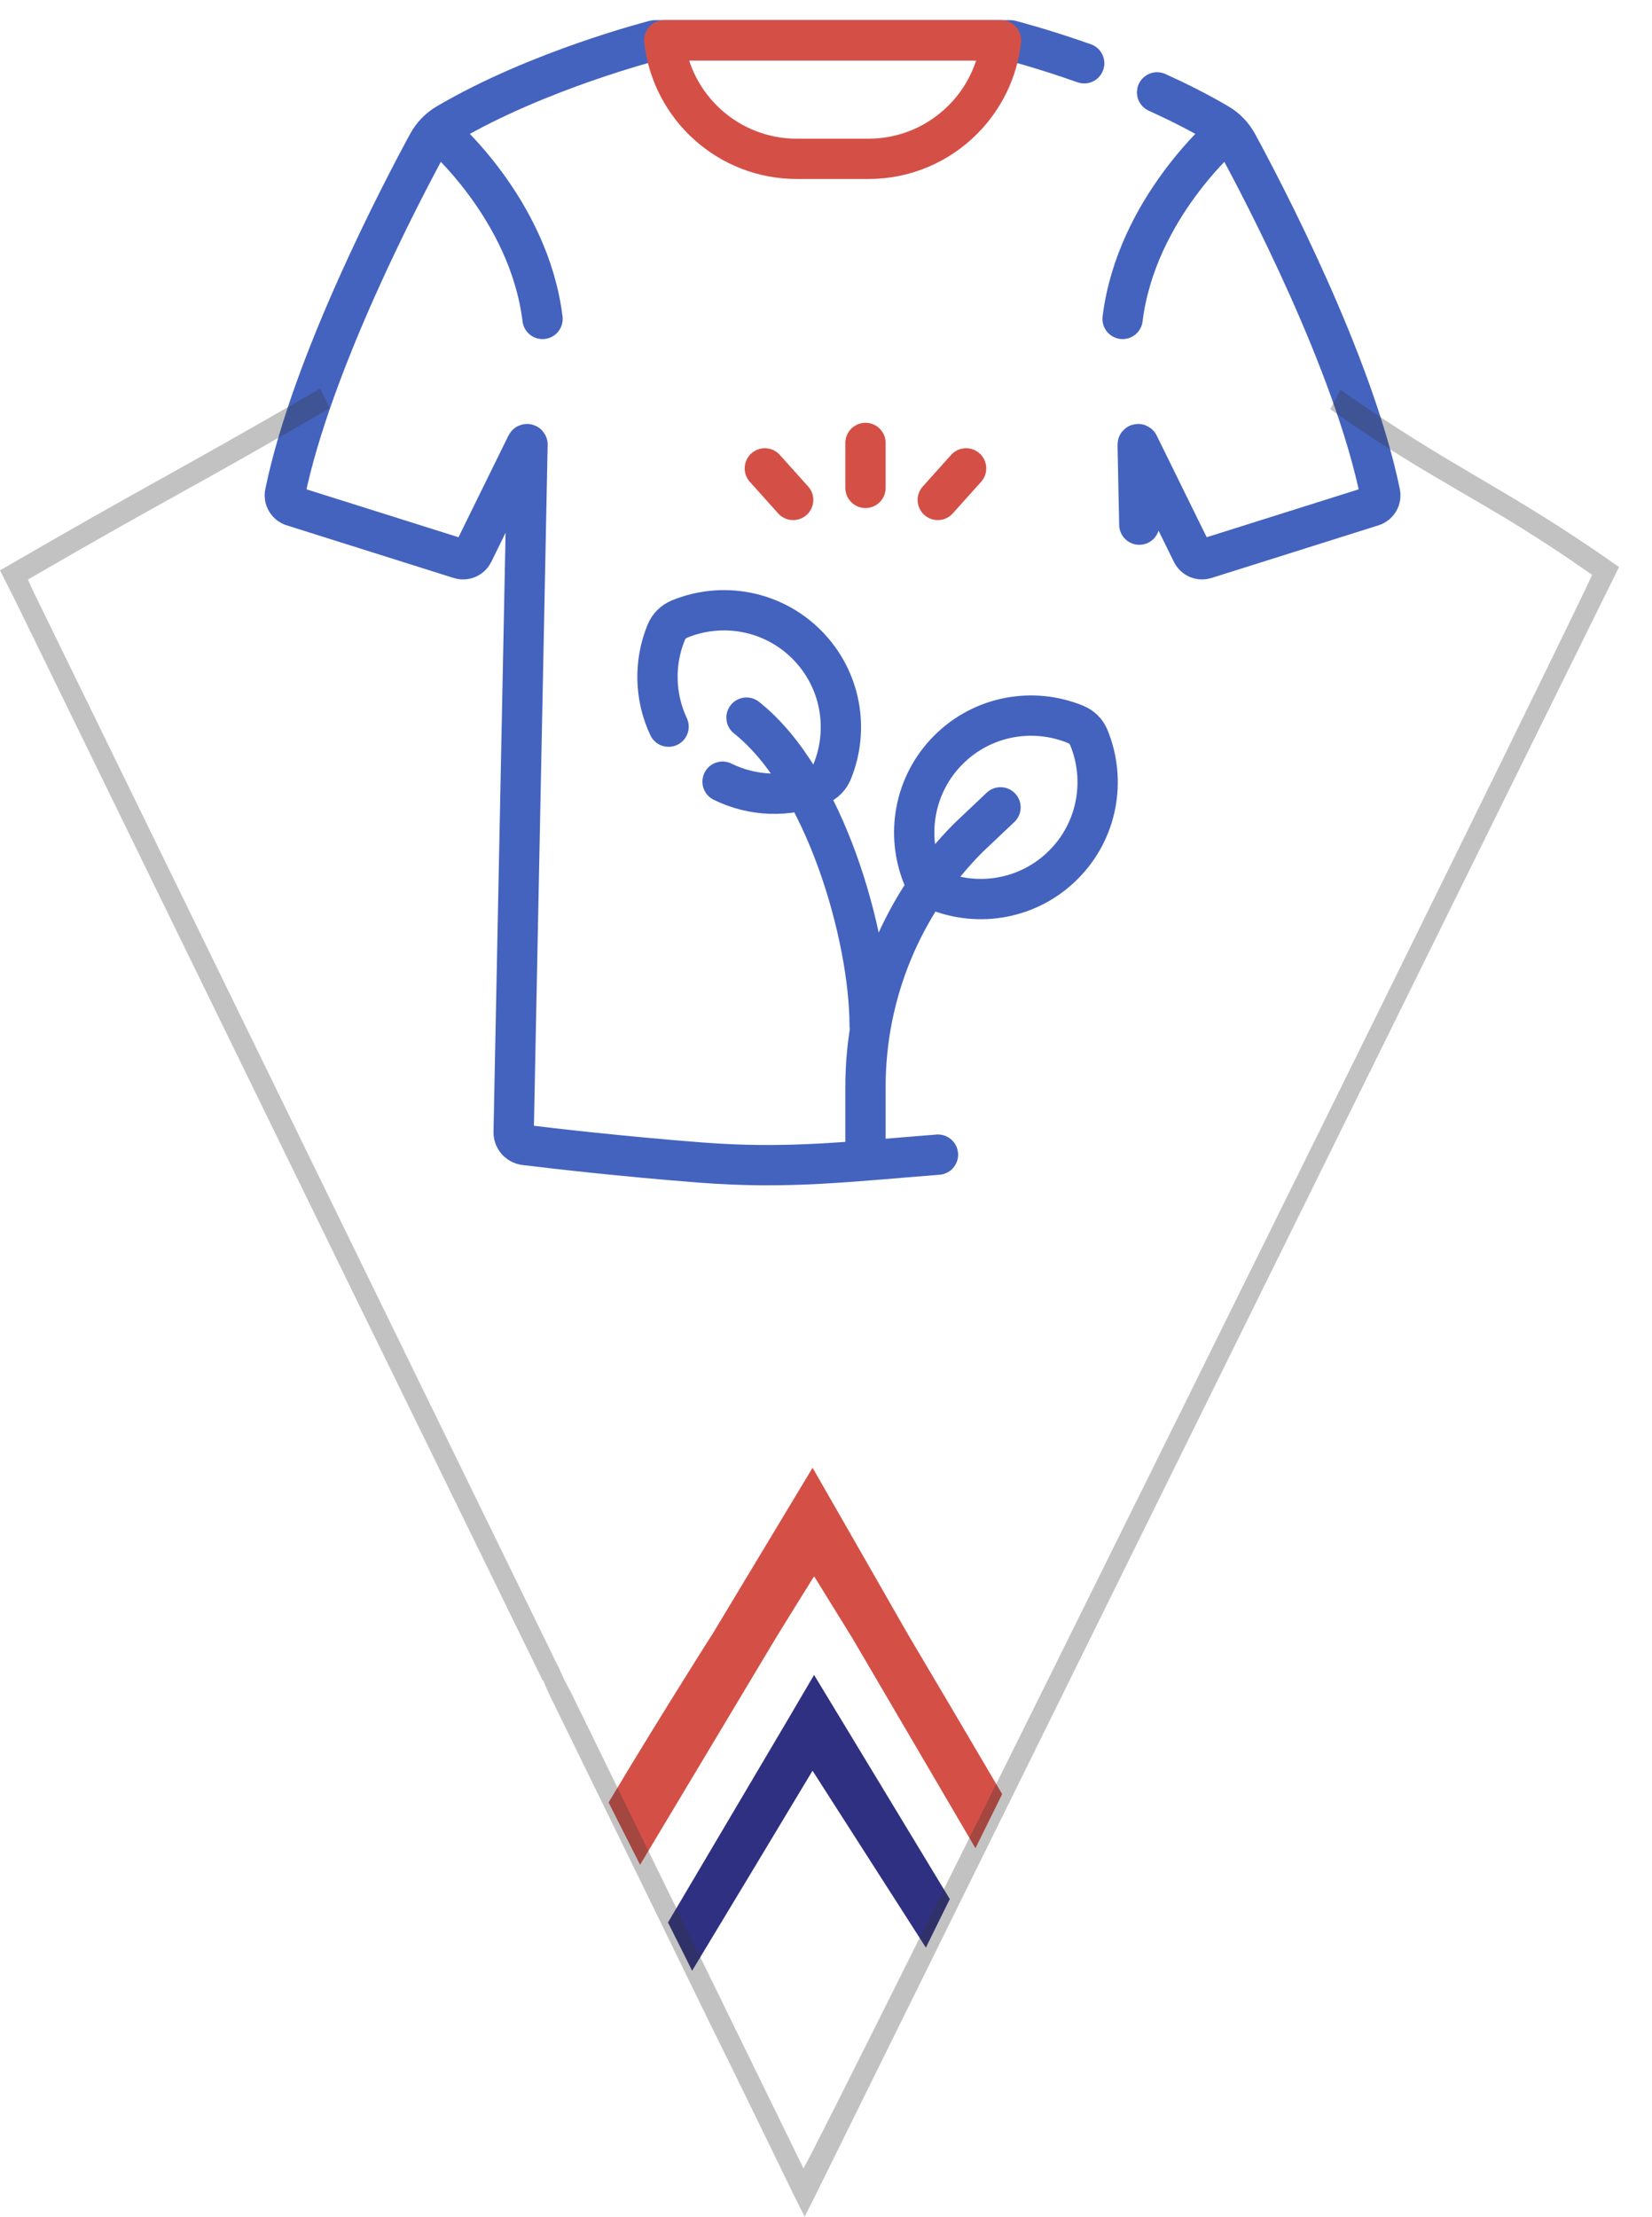 <svg width="41" height="55" viewBox="0 0 41 55" fill="none" xmlns="http://www.w3.org/2000/svg">
<g id="Group 1565">
<g id="Group 394">
<g id="g2302">
<path id="path2304" d="M23.279 28.648C21.101 28.817 19.57 29.013 17.392 28.844C15.412 28.69 13.685 28.489 13.026 28.408C12.865 28.389 12.745 28.25 12.748 28.088L13.092 11.03C13.092 11.018 13.075 11.013 13.069 11.025L11.743 13.722C11.683 13.845 11.542 13.905 11.412 13.864L7.262 12.556C7.127 12.513 7.045 12.375 7.074 12.236C7.743 8.992 9.982 4.731 10.617 3.563C10.728 3.359 10.891 3.188 11.091 3.071C13.361 1.734 16.251 1 16.251 1H25.075C25.075 1 25.848 1.196 26.908 1.57" stroke="#4463BF" stroke-linecap="round" stroke-linejoin="round"/>
<path id="path2304-2" d="M28.717 2.292C29.229 2.523 29.746 2.783 30.236 3.071C30.436 3.188 30.599 3.359 30.71 3.563C31.345 4.731 33.584 8.993 34.252 12.236C34.281 12.375 34.2 12.513 34.065 12.556L29.915 13.864C29.784 13.905 29.644 13.845 29.584 13.722L28.258 11.025C28.252 11.013 28.235 11.018 28.235 11.03L28.276 13.017" stroke="#4463BF" stroke-linecap="round" stroke-linejoin="round"/>
</g>
<g id="g2306">
<path id="path2308" d="M24.843 1C24.758 1.767 24.411 2.455 23.893 2.972C23.295 3.571 22.468 3.941 21.554 3.941H19.775C18.073 3.941 16.67 2.655 16.486 1H24.843Z" stroke="#D45046" stroke-linecap="round" stroke-linejoin="round"/>
</g>
<g id="g2310">
<path id="path2312" d="M10.912 3.293C10.912 3.293 13.128 5.174 13.465 7.913" stroke="#4463BF" stroke-linecap="round" stroke-linejoin="round"/>
</g>
<g id="g2314">
<path id="path2316" d="M30.415 3.293C30.415 3.293 28.199 5.174 27.861 7.913" stroke="#4463BF" stroke-linecap="round" stroke-linejoin="round"/>
</g>
<path id="path7221" d="M26.392 21.457C25.538 22.311 24.285 22.521 23.234 22.088C23.086 22.027 22.969 21.91 22.908 21.762C22.475 20.711 22.685 19.458 23.539 18.604C24.392 17.75 25.646 17.54 26.697 17.974C26.845 18.034 26.962 18.152 27.023 18.299C27.456 19.351 27.246 20.604 26.392 21.457Z" stroke="#4463BF" stroke-linecap="round" stroke-linejoin="round"/>
<path id="path7225" d="M17.933 19.394C18.682 19.764 19.557 19.791 20.325 19.475C20.472 19.414 20.59 19.297 20.651 19.149C21.084 18.098 20.874 16.845 20.02 15.991C19.166 15.137 17.913 14.927 16.862 15.36C16.714 15.421 16.597 15.538 16.536 15.686C16.226 16.437 16.246 17.291 16.593 18.029" stroke="#4463BF" stroke-linecap="round" stroke-linejoin="round"/>
<path id="path7233" d="M21.48 28.615V26.961C21.48 24.642 22.401 22.418 24.041 20.779L24.831 20.031" stroke="#4463BF" stroke-linecap="round" stroke-linejoin="round"/>
<path id="path7237" d="M21.583 25.444C21.583 23.256 20.483 19.352 18.527 17.805" stroke="#4463BF" stroke-linecap="round" stroke-linejoin="round"/>
<path id="path7241" d="M21.48 10.99V12.105" stroke="#D45046" stroke-linecap="round" stroke-linejoin="round"/>
<path id="path7245" d="M23.977 11.621L23.274 12.404" stroke="#D45046" stroke-linecap="round" stroke-linejoin="round"/>
<path id="path7249" d="M18.982 11.621L19.685 12.404" stroke="#D45046" stroke-linecap="round" stroke-linejoin="round"/>
</g>
<g id="Group 395">
<path id="Vector" d="M22.532 40.547C21.756 39.184 20.974 37.829 20.167 36.416C19.329 37.81 18.521 39.147 17.714 40.49C17.557 40.736 17.405 40.982 17.248 41.228C16.516 42.394 15.797 43.561 15.104 44.721C15.362 45.238 15.627 45.749 15.886 46.266C17.008 44.393 18.124 42.527 19.247 40.654C19.556 40.149 19.871 39.645 20.205 39.109C20.539 39.651 20.855 40.156 21.164 40.66C22.179 42.394 23.194 44.122 24.209 45.856C24.43 45.408 24.651 44.961 24.872 44.513C24.09 43.182 23.314 41.864 22.532 40.547Z" fill="#D45046"/>
<path id="Vector_2" d="M16.578 47.698C17.575 46.014 18.571 44.324 19.567 42.641C19.769 42.3 19.965 41.959 20.204 41.556C21.346 43.435 22.455 45.276 23.572 47.118C23.376 47.521 23.174 47.919 22.979 48.322C22.052 46.878 21.131 45.44 20.166 43.933C19.132 45.655 18.155 47.276 17.177 48.896C16.982 48.499 16.78 48.102 16.578 47.698Z" fill="#303082"/>
<path id="Vector_3" d="M19.681 54.42C19.681 54.42 18.13 51.223 17.625 50.214C17.625 50.214 15.097 45.03 13.621 42.016C13.571 41.909 13.527 41.802 13.482 41.694C13.659 41.688 13.829 41.688 14.006 41.682C14.075 41.814 14.151 41.947 14.214 42.079C16.068 45.869 17.916 49.659 19.77 53.449C19.826 53.562 19.883 53.676 19.94 53.796C20.148 53.575 38.341 16.817 39.514 14.263C36.834 12.378 35.718 12.057 33.013 10.152C33.101 9.988 33.183 9.837 33.271 9.673C36.103 11.666 37.344 12.069 40.182 14.068C33.542 27.518 20.261 54.42 20.261 54.42L19.971 55L19.681 54.42Z" fill="#333333" fill-opacity="0.3"/>
<path id="Vector_4" d="M14.006 41.683C13.829 41.689 13.659 41.689 13.482 41.696C13.463 41.689 13.457 41.676 13.463 41.658L13.457 41.67C11.773 38.227 10.09 34.784 8.406 31.341C5.745 25.886 3.077 20.431 0.416 14.977C0.284 14.712 0.145 14.441 0 14.151C3.966 11.855 3.981 11.929 7.947 9.64C8.023 9.803 8.092 9.949 8.181 10.131C4.378 12.332 4.509 12.171 0.694 14.378C0.75 14.504 0.801 14.624 0.858 14.737C5.177 23.584 9.497 32.426 13.816 41.273C13.886 41.405 13.943 41.544 14.006 41.683Z" fill="#333333" fill-opacity="0.3"/>
</g>
</g>
</svg>

